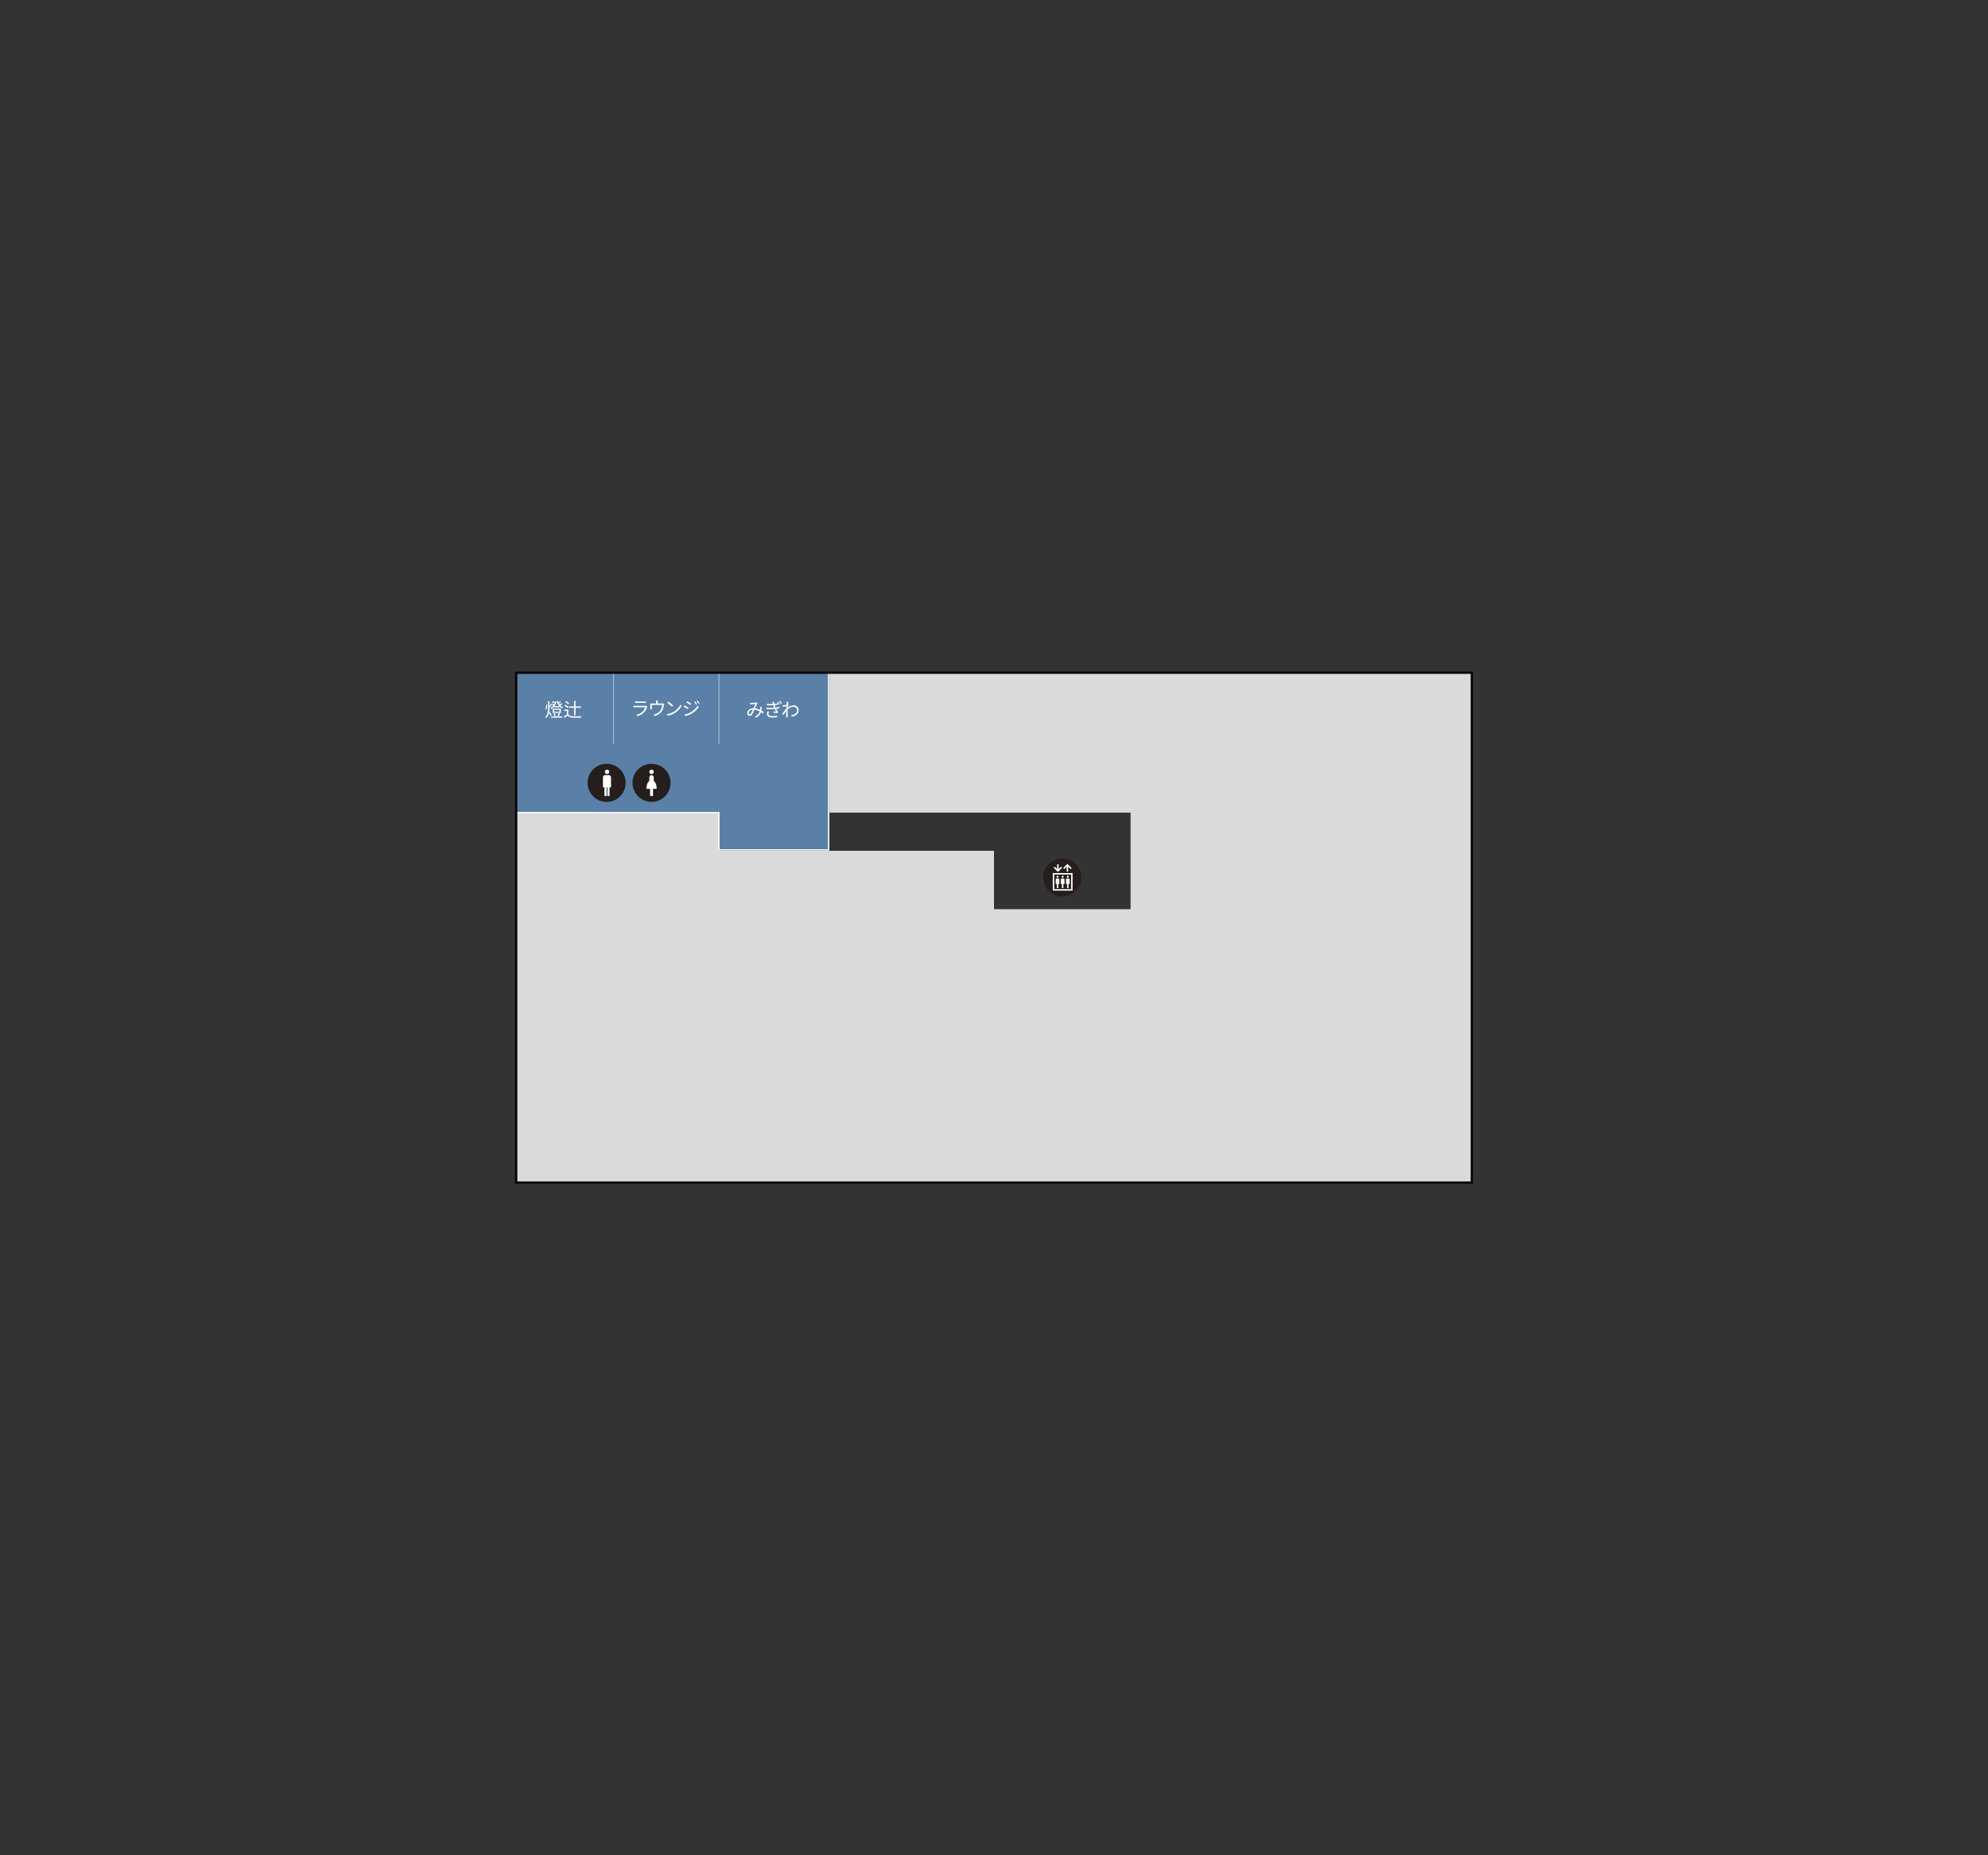 <?xml version="1.0" encoding="UTF-8"?><svg xmlns="http://www.w3.org/2000/svg" xmlns:xlink="http://www.w3.org/1999/xlink" viewBox="0 0 1275.59 1190.55"><rect x="0" y="0" width="1275.59" height="1190.55" fill="#333333" stroke="none"/><defs><style>.w,.x,.y{fill:none;}.z{fill:#f3f5f8;}.aa{fill:#5b80a7;stroke-width:.85px;}.aa,.ab,.x,.y{stroke-miterlimit:10;}.aa,.x{stroke:#fff;}.ab{fill:#f3f5f9;stroke:#e0dfde;}.ac{fill:#251e1c;}.ad{fill:#fff;}.x{stroke-width:.28px;}.y{stroke:#090000;stroke-width:1.42px;}.ae{fill:#e2ebe3;}.af{clip-path:url(#o);}.ag{clip-path:url(#d);}.ah{clip-path:url(#m);}.ai{clip-path:url(#l);}.aj{clip-path:url(#n);}.ak{fill:#dadada;}.al{fill:#c7d0e6;}</style><clipPath id="d"><rect class="w" x="220.29" y="-1216.54" width="827.6" height="1009.09"/></clipPath><clipPath id="l"><rect class="w" x="-1128.83" y="2106.71" width="832.51" height="725.71"/></clipPath><clipPath id="m"><rect class="w" x="121.6" y="2134.86" width="832.51" height="725.71"/></clipPath><clipPath id="n"><rect class="w" x="-791.4" y="1200.15" width="2213.24" height="1992.51"/></clipPath><clipPath id="o"><rect class="w" x="1958.27" y="2134.86" width="832.51" height="725.71"/></clipPath></defs><g id="c"><g class="ag"><rect class="z" x="184.73" y="-1447.8" width="929.32" height="1498.08"/><path class="ae" d="M921.34-244.14c-53.14-.99-114.41-4.03-140.7-11.04,0,0-53.24,16.95-107.59-16.35,21.4-18.94,14.59-42.93,14.59-42.93h-376.22l-55.78,5.81-38.85,9.83-46.04,7.61s-213.84,53.6-230.14,55.34c-19.53,2.09-52.17,6.7-51.96,6.59l-291.56,30.61-39.6,88.63L-405.85,3.83l191.92-35.85S77.98-73.96,91.07-74.23c-.1.02,461.84-21.93,541.63-26.63,72.93-2.05,280.67-9.67,290.53-10.8l-1.9-132.48ZM-231.73-130.75s0,0,0,0c-.05,0-.07,0-.07,0h.07Z"/><path class="ab" d="M1121.71-1148.66h-156.17l.65-167.07-46.9-.41v167.64l-616.67-1.92v-18.96h-86.54v94.41h-55.75v35.78h542.07l-20.28-49.76h-373.57v-40.16l609.45.74-.58,224.23-138.28,44.31-55.74-131.87-49.05-.19v332h12.61v33.07h-13.42l-.07,123.2h7.28v-10.39l238.52-.41-1.36,235.97c-58.45.71-131.52,6.79-287.63,45.53-16.56,4.11-76.52,20.73-92.79,24.37,5.56-9.75,28.9-48.75,28.97-48.73,5.14.99,10.72,1.75,16.84,2.25,34.46,2.8,73.09-5.39,94.06-18.54,28.54-17.89,40.31-37.51,33.61-55.6-5.06-13.66-27.31-13.29-27.31-13.29l3.22,29.04c-28.23,58.23-128,47.81-158.96,11.12v-11.56s-16.3-9.55-30.62.44v11.12c-10.57,11.47-39.81,22.16-102.63,19.92-41.33-1.47-74.99-22.97-87.32-30.53-9.83-6.81-34.99-9.6-79.78.72-31.45,7.24-14.07,1.98-106.88,24.51-95.43,23.16-45.95,30.99,19.73,16.88,11.36-2.44,23.22-5.26,35-8.18l-26.54,106.84c-9.7.12-38.56,1.15-48.55,1.25-138.15,1.42-287.44,13.06-463.27,45.44-90.36,17.63-159.98,37.74-159.98,37.74l-17.41,54.39c35.51-13.23,104.43-36.9,175.87-49.19,107.54-18.5,206.38-32.89,298.29-41.69l-25.94,2.99c13.56,1.95,24.51,6.68,33.75,11.57,10.84,5.74,39.34,25.49,66.77,31.87,0,0-41.01,2.25-86.8,6.86-45.79,4.62-125.07,16.12-215.81,32.88C-394.59-19.48-431.53-1.81-431.53-1.81l58.02,17.5C-117.73-72.59,483.85-84.71,919.64-84.86l-.66,154.38h47.2V-249.62h155.18v-56.14h-155.18l-.19-796.51,155.37-1.6.34-44.79ZM917.99-546.79l-125.69-.09-14.15-14.15v-84.5l96.06,42.44,43.79.23v56.07ZM882.12-635.4l-106.64-47.12v-142.8l141.96-42.29.58,232.04-35.89.17ZM457.54-270.71c-4.3,7.78-36.67,62.07-51.32,86.02-33.7,3.78-49.5,5.35-75.78,6.72-3.67-4.06-2.71-9.15,1.08-11.34,23.78-14.48,72.59-58.13,96.96-79.25,14.58-.68,22.13-1.44,29.05-2.16ZM270.09-300.98c47.22-.91,54.25,25.6,109.84,31.61l14.76,1.51c13.42,1.17-.54,12.91-3.6,15.84-15.34,14.89-56.2,45.62-87.13,66.15l-15.35,9.62c-.78.03-1.54.05-2.34.08l-15.38,1.28-38.09-118.68c18.04-4.5,29.85-7.26,37.28-7.4ZM191.17-282.99c9.32-2.38,19.36-4.93,27.94-7.12l37.19,116.11c-29.41.98-58.11,2.21-90.16,2.67l25.03-111.66ZM-16.67-108.99c-6.05-3.25-7.84-9.52-2.26-14.17,48.26-4.04,94.57-6.89,139.18-7.35,30.62-.32,61.3-1.69,90.54-2.67,2.45,4.67-.7,12.08-5.58,15.46-23.16,17.72-65.71,33.45-106.82,36.16-41.1,2.71-77.09-5.34-115.07-27.43ZM638.74-109.61s-75.85-1-212.7,2.92c-133.19,3.82-170.26,9.73-242.98,16.74,16.37-3.61,48.3-28.3,62.05-35.76,4.88-2.65,14.45-8.21,17.99-9.88,133.67-6.53,247.32-23.35,342.4-47.78,35.45-9.11,57.95-15.12,87.59-21.53,6.93,3.24,6.05,12.38,3.54,16.52l-34.51,60.31c-7.17,11.19-9.44,17.55-23.38,18.46ZM837.3-131.95l-12.03-19.12c-36.88-52.47-101.67-12.3-83.26,37.94,0,0-5.01,3.46-25.1,4.51-20.53,1.07-33.67.5-41.83.5s-10.99-5.69-6.79-11.33l40.83-67.71c4.37-5.98,13.07-18.5,20.29-25.48,91.77-18.46,145.91-23.69,188.51-24.09l.3,110.98-80.92-6.2Z"/></g></g><g id="i"><polygon class="ak" points="725.43 758.85 944.38 758.85 944.38 583.43 944.38 521.48 944.38 476.59 944.38 431.7 532.24 431.7 532.24 521.48 725.43 521.48 725.43 583.43 637.8 583.43 637.8 545.95 461.28 545.95 461.28 521.48 382.41 521.48 382.41 515.14 331.21 515.14 331.21 583.43 331.21 601.79 331.21 758.85 725.43 758.85"/><polygon class="aa" points="382.41 521.48 441.17 521.48 461.28 521.48 461.28 545.39 531.69 545.39 531.69 521.48 531.69 506.6 531.69 431.7 331.21 431.7 331.21 521.48 382.41 521.48"/><line class="x" x1="393.56" y1="431.7" x2="393.56" y2="477.32"/><line class="x" x1="461.28" y1="431.7" x2="461.28" y2="477.32"/><rect class="y" x="331.21" y="431.7" width="613.17" height="327.15" transform="translate(1275.59 1190.55) rotate(180)"/><circle class="ac" cx="681.61" cy="563.07" r="12.22"/><path class="ad" d="M678.56,563.24c.35,0,.64-.29.64-.64s-.29-.64-.64-.64-.64.29-.64.64.29.64.64.64Z"/><path class="ad" d="M677.38,567.25h.71s0,2.64,0,2.64h.94v-2.64s.71,0,.71,0v-2.88c0-.35-.29-.64-.64-.64h-1.07c-.35,0-.64.29-.64.64v2.88Z"/><path class="ad" d="M681.85,563.24c.35,0,.64-.29.64-.64s-.29-.64-.64-.64-.64.29-.64.64.29.64.64.64Z"/><path class="ad" d="M680.67,567.25h.71s0,2.64,0,2.64h.94v-2.64s.71,0,.71,0v-2.88c0-.35-.29-.64-.64-.64h-1.07c-.35,0-.64.29-.64.64v2.88Z"/><path class="ad" d="M685.14,563.24c.35,0,.64-.29.64-.64s-.29-.64-.64-.64c-.35,0-.64.29-.64.64s.29.64.64.64Z"/><path class="ad" d="M683.96,567.25h.71s0,2.64,0,2.64h.94v-2.64s.71,0,.71,0v-2.88c0-.35-.29-.64-.64-.64h-1.07c-.35,0-.64.29-.64.64v2.88Z"/><path class="ad" d="M688.2,571.53h-12.69s0-11.28,0-11.28h12.69s0,11.28,0,11.28ZM676.44,570.59h10.81s0-9.4,0-9.4h-10.81s0,9.4,0,9.4Z"/><polygon class="ad" points="687.61 557.07 684.9 554.36 682.19 557.07 682.85 557.73 684.43 556.16 684.43 559.31 685.37 559.31 685.37 556.16 686.95 557.73 687.61 557.07"/><polygon class="ad" points="679.26 557.75 679.26 554.61 678.32 554.61 678.32 557.75 676.74 556.17 676.07 556.83 678.79 559.55 681.5 556.84 680.83 556.17 679.26 557.75"/><path class="ad" d="M351.16,452.22c-.01,1.13-.19,2.38-.71,3.12l-.61-.3c.47-.64.67-1.82.7-2.9l.62.08ZM352.5,449.9v4.06c0,.89-.02,1.79-.16,2.66.42.48,1.46,1.81,1.73,2.14l-.62.65c-.25-.43-.83-1.21-1.28-1.82-.29,1.15-.79,2.24-1.72,3.19-.13-.18-.41-.47-.6-.61,1.67-1.74,1.85-4.01,1.85-6.2v-4.06h.8ZM354.16,451.83l-.06.12c-.35.7-.74,1.5-1.06,2.02l-.54-.25c.31-.59.71-1.55.91-2.18l.74.3ZM360.85,451.76c-.41.32-.9.66-1.32.92.49.53,1.07.96,1.7,1.25-.2.17-.44.47-.56.68-.64-.34-1.21-.8-1.72-1.37v.59h-3.41v-.49c-.56.68-1.24,1.24-1.92,1.61-.11-.18-.31-.46-.48-.6.68-.34,1.36-.89,1.91-1.58-.26-.29-.64-.59-.96-.82l.47-.52c.3.19.65.47.91.72.24-.37.43-.78.6-1.21h-1.86v-.7h2.17l.13-.04.49.2c-.26,1.03-.71,1.93-1.27,2.68h3.08c-.74-.89-1.33-1.99-1.72-3.19l.71-.19c.13.43.31.85.52,1.25.36-.31.78-.71,1.02-1l.59.5c-.43.36-.92.73-1.32,1.02.16.25.32.5.52.73.4-.29.86-.67,1.14-.95l.58.49ZM360.84,459.74v.76h-7.3v-.76h7.3ZM359.86,454.72v2.76h-5.2v-2.76h5.2ZM355.9,457.68c.31.54.58,1.27.67,1.74l-.78.29c-.08-.49-.34-1.22-.64-1.78l.74-.25ZM355.46,456.78h3.54v-1.33h-3.54v1.33ZM359.38,457.85c-.29.66-.58,1.38-.83,1.85l-.73-.22c.24-.5.54-1.31.67-1.86l.89.23Z"/><path class="ad" d="M364.62,458.36c.58.88,1.62,1.28,3.01,1.34,1.3.05,3.98.01,5.39-.08-.1.22-.25.64-.29.9-1.31.06-3.78.08-5.1.04-1.56-.06-2.64-.49-3.41-1.43-.59.52-1.22,1.03-1.9,1.55l-.46-.9c.56-.36,1.26-.86,1.87-1.34v-2.27h-1.7v-.84h2.58v3.04ZM362.7,452.31c.78.36,1.72.96,2.16,1.44l-.61.65c-.43-.49-1.36-1.12-2.14-1.51l.59-.58ZM363.22,449.9c.73.38,1.61,1,2.02,1.48l-.64.61c-.4-.48-1.25-1.13-1.99-1.54l.61-.55ZM369.28,449.74v3.58h3.49v.86h-3.49v4.87h-.91v-4.87h-3.24v-.86h3.24v-3.58h.91Z"/><path class="ad" d="M488.52,455.97c.58.32,1.07.65,1.45.92l-.44,1.03c-.36-.31-.78-.64-1.25-.95-.49,1.56-1.42,2.7-3.16,3.56l-.79-.66c1.9-.8,2.76-2.09,3.14-3.38-1.01-.56-2.18-1-3.43-1.1-.47,1.06-1.06,2.47-1.51,3.14-.43.61-.89.83-1.51.83-.89,0-1.56-.64-1.56-1.64,0-1.76,1.63-3.12,4-3.18.42-.95.88-1.99,1.25-2.74-.48.02-1.94.08-2.5.12-.26.01-.6.05-.89.07l-.05-.97c.31.02.66.04.9.04.64,0,2.21-.08,2.71-.12.23-.02.44-.07.6-.13l.6.49c-.11.13-.22.25-.31.4-.34.54-.86,1.76-1.37,2.88,1.21.13,2.33.52,3.29.97.06-.31.08-.61.11-.9.01-.36.02-.77,0-1.1l.97.11c-.05.85-.12,1.62-.25,2.32ZM480.34,457.6c0,.53.34.82.72.82.28,0,.47-.11.72-.42.43-.56.89-1.68,1.31-2.62-1.75.13-2.75,1.19-2.75,2.22Z"/><path class="ad" d="M495.54,450.42l1.02-.13c.05.46.16.94.28,1.43.85-.11,1.62-.28,2.22-.48l.13.88c-.58.16-1.31.31-2.11.41l.26.84.28.72c1-.13,1.84-.35,2.4-.53l.14.9c-.58.16-1.33.31-2.17.43.24.52.53,1.03.84,1.49.13.19.28.35.46.52l-.5.73c-.67-.18-1.79-.29-2.62-.38l.07-.72c.65.06,1.42.14,1.8.19-.36-.55-.67-1.14-.94-1.72-1.45.13-3.42.14-5.28.01l-.05-.9c1.81.19,3.62.18,4.98.06l-.24-.62-.31-.94c-1.16.08-2.64.05-4.14-.08l-.05-.88c1.44.17,2.81.22,3.95.14l-.08-.3c-.1-.36-.2-.73-.34-1.07ZM493.02,458.05c0,.98.88,1.49,2.76,1.49,1.12,0,1.99-.08,2.87-.26l-.05.96c-.84.13-1.78.22-2.81.22-2.35,0-3.67-.71-3.68-2.24-.01-.68.2-1.19.47-1.72l.94.19c-.29.42-.49.83-.49,1.37ZM500.43,451.88l-.62.29c-.28-.59-.61-1.19-.97-1.69l.6-.26c.29.4.73,1.14,1,1.67ZM501.73,451.38l-.62.3c-.29-.58-.64-1.18-1.01-1.67l.6-.28c.29.38.74,1.12,1.03,1.64Z"/><path class="ad" d="M504.75,450.3l1.13.04c-.06.3-.16.97-.24,1.81l.06-.02.36.42c-.16.22-.36.54-.53.84l-.06.78c1.32-1.09,2.69-1.51,3.82-1.51,1.66,0,3.13,1.18,3.14,3.04.01,2.41-1.75,3.67-4.37,4.18l-.44-.9c2.03-.29,3.85-1.24,3.84-3.3,0-.92-.73-2.14-2.32-2.14-1.39,0-2.66.7-3.76,1.72-.02.5-.04.98-.04,1.42,0,1.09-.01,1.82.05,2.89.01.22.04.52.06.73h-1.04c.02-.17.04-.52.04-.71.01-1.15.01-1.76.04-3.07v-.47c-.58.88-1.37,2.02-1.94,2.83l-.6-.83c.67-.84,2.05-2.71,2.65-3.66l.08-1.16-2.36.32-.1-1c.26.01.49,0,.78-.01.4-.02,1.1-.11,1.73-.2l.06-1.14c0-.26,0-.59-.05-.89Z"/><path class="ad" d="M415.13,453.62c-.32,1.19-.86,2.44-1.75,3.41-1.26,1.38-2.77,2.09-4.3,2.51l-.74-.85c1.7-.35,3.2-1.12,4.22-2.2.73-.77,1.21-1.79,1.43-2.65h-6.37c-.29,0-.74.01-1.18.04v-1.01c.44.05.85.07,1.18.07h6.32c.28,0,.53-.02.66-.1l.68.43c-.06.11-.13.26-.16.35ZM408.6,450.16h4.72c.38,0,.8-.01,1.09-.06v1c-.29-.02-.7-.04-1.1-.04h-4.7c-.37,0-.76.01-1.08.04v-1c.31.05.7.06,1.08.06Z"/><path class="ad" d="M426,452.48c-.16.96-.5,2.46-1.18,3.61-.9,1.57-2.56,2.8-4.75,3.4l-.78-.9c.41-.06.86-.19,1.25-.34,1.2-.38,2.52-1.27,3.25-2.41.65-1.02,1.03-2.47,1.14-3.5h-6.71v2.15c0,.22.01.53.05.72h-1.04c.02-.22.04-.54.04-.77v-2.11c0-.25,0-.66-.04-.92.35.04.7.05,1.12.05h2.65v-1.12c0-.25-.01-.53-.06-.9h1.15c-.06.37-.07.65-.07.9v1.12h2.69c.44,0,.67-.04.83-.1l.65.41c-.06.18-.13.49-.18.72Z"/><path class="ad" d="M432.64,456.53c1.85-1.16,3.31-2.94,4.01-4.42l.58,1.02c-.82,1.5-2.22,3.13-4.03,4.27-1.2.76-2.72,1.49-4.72,1.86l-.64-.98c2.1-.31,3.66-1.04,4.8-1.75ZM431.93,452.73l-.76.76c-.6-.62-2.1-1.91-2.99-2.51l.68-.73c.85.56,2.39,1.81,3.06,2.48Z"/><path class="ad" d="M441.78,454.23l-.54.84c-.6-.43-1.9-1.27-2.63-1.64l.54-.82c.71.38,2.11,1.25,2.63,1.62ZM443.19,457.1c1.99-1.14,3.58-2.71,4.55-4.4l.58,1c-1.04,1.61-2.7,3.16-4.62,4.28-1.2.71-2.86,1.26-3.97,1.49l-.55-.97c1.31-.23,2.81-.71,4.02-1.39ZM443.57,451.6l-.56.83c-.58-.44-1.88-1.31-2.58-1.72l.54-.8c.71.4,2.09,1.32,2.6,1.69ZM447.21,451.95l-.68.31c-.3-.62-.7-1.34-1.09-1.9l.66-.28c.3.43.84,1.3,1.12,1.86ZM448.81,451.35l-.68.31c-.32-.64-.73-1.32-1.14-1.86l.67-.29c.32.42.85,1.28,1.15,1.84Z"/><circle class="ac" cx="389.23" cy="502.37" r="12.22"/><circle class="ad" cx="389.47" cy="495.32" r="1.41" transform="translate(-74.31 68.78) rotate(-9.22)"/><path class="ad" d="M388.29,497.4c-.78,0-1.41.63-1.41,1.41h0s0,6.46,0,6.46h.94s0,5.56,0,5.56h1.41v-5.56s.47,0,.47,0v5.56h1.41v-5.56s.94,0,.94,0v-6.46s0,0,0,0c0-.78-.63-1.41-1.41-1.41h-2.35Z"/><circle class="ac" cx="418.06" cy="502.37" r="12.22"/><circle class="ad" cx="418.06" cy="495.32" r="1.41"/><path class="ad" d="M421.35,506.21c0-2.38-.49-3.79-1.88-5.17v-2.18s0-.03,0-.04c0-.78-.63-1.41-1.41-1.41s-1.41.63-1.41,1.41c0,0,0,0,0,0v2.22c-1.41,1.38-1.88,2.79-1.88,5.17h2.35s0,4.62,0,4.62h1.88v-4.62s2.35,0,2.35,0Z"/></g><g id="k"><g class="ai"><rect class="z" x="-2505.37" y="1035.62" width="2895.18" height="2246.18"/><rect class="al" x="-2307.23" y="998.25" width="2717.6" height="289.71"/><polygon class="ad" points="389.81 1285.07 33.19 1285.07 33.19 888.29 -44.98 888.29 -44.98 3313.74 33.19 3313.74 33.19 1362.13 389.81 1362.13 389.81 1285.07"/></g><g class="ah"><g class="aj"><rect class="z" x="-1254.94" y="1063.77" width="2895.18" height="2246.18"/><rect class="al" x="-1056.8" y="1026.41" width="2717.6" height="289.71"/><polygon class="ad" points="1640.24 1313.22 1283.62 1313.22 1283.62 916.44 1205.45 916.44 1205.45 3341.89 1283.62 3341.89 1283.62 1390.28 1640.24 1390.28 1640.24 1313.22"/><path class="z" d="M1245.83,2635.93l-3.73-.19.19-27.95,3.54.19v27.95ZM1245.83,2576.5l-3.73-.19.19-52.99,3.54.19v52.99ZM1245.83,2491.99l-3.73-.19.19-52.99,3.54.19v52.99ZM1245.83,2407.51l-3.73-.19.19-53.02,3.54.19v53.02ZM1245.83,2322.99l-3.73-.19.19-52.99,3.54.19v52.99ZM1245.83,2238.48l-3.73-.19.19-52.99,3.54.19v52.99ZM1245.83,2153.97l-3.73-.19.19-52.99,3.54.19v52.99ZM1245.83,2069.49l-3.73-.19.19-52.99,3.54.19v52.99ZM1245.83,1984.98l-3.73-.19.19-52.99,3.54.19v52.99ZM1245.83,1900.47l-3.73-.19.19-52.99,3.54.19v52.99ZM1245.83,1815.99l-3.73-.19.19-53.02,3.54.19v53.03ZM1245.83,1731.48l-3.73-.19.19-52.99,3.54.19v52.99ZM1245.83,1646.96l-3.73-.19.19-52.99,3.54.19v52.99ZM1245.83,1562.45l-3.73-.19.19-52.99,3.54.19v52.99ZM1245.83,1477.97l-3.73-.19.19-52.99,3.54.19v52.99ZM1245.83,1393.46l-3.73-.19.19-52.99,3.54.19v52.99ZM1245.83,1308.95l-3.73-.19.19-52.99,3.54.19v52.99ZM1245.83,1224.47l-3.73-.19.19-53.02,3.54.19v53.03ZM1245.83,1139.96l-3.73-.19.19-52.99,3.54.19v52.99ZM1245.83,1055.45l-3.73-.19.19-52.99,3.54.19v52.99Z"/></g></g><g class="af"><rect class="z" x="581.73" y="1063.77" width="2895.18" height="2246.18"/><rect class="al" x="779.87" y="1026.41" width="2717.6" height="289.71"/></g></g></svg>